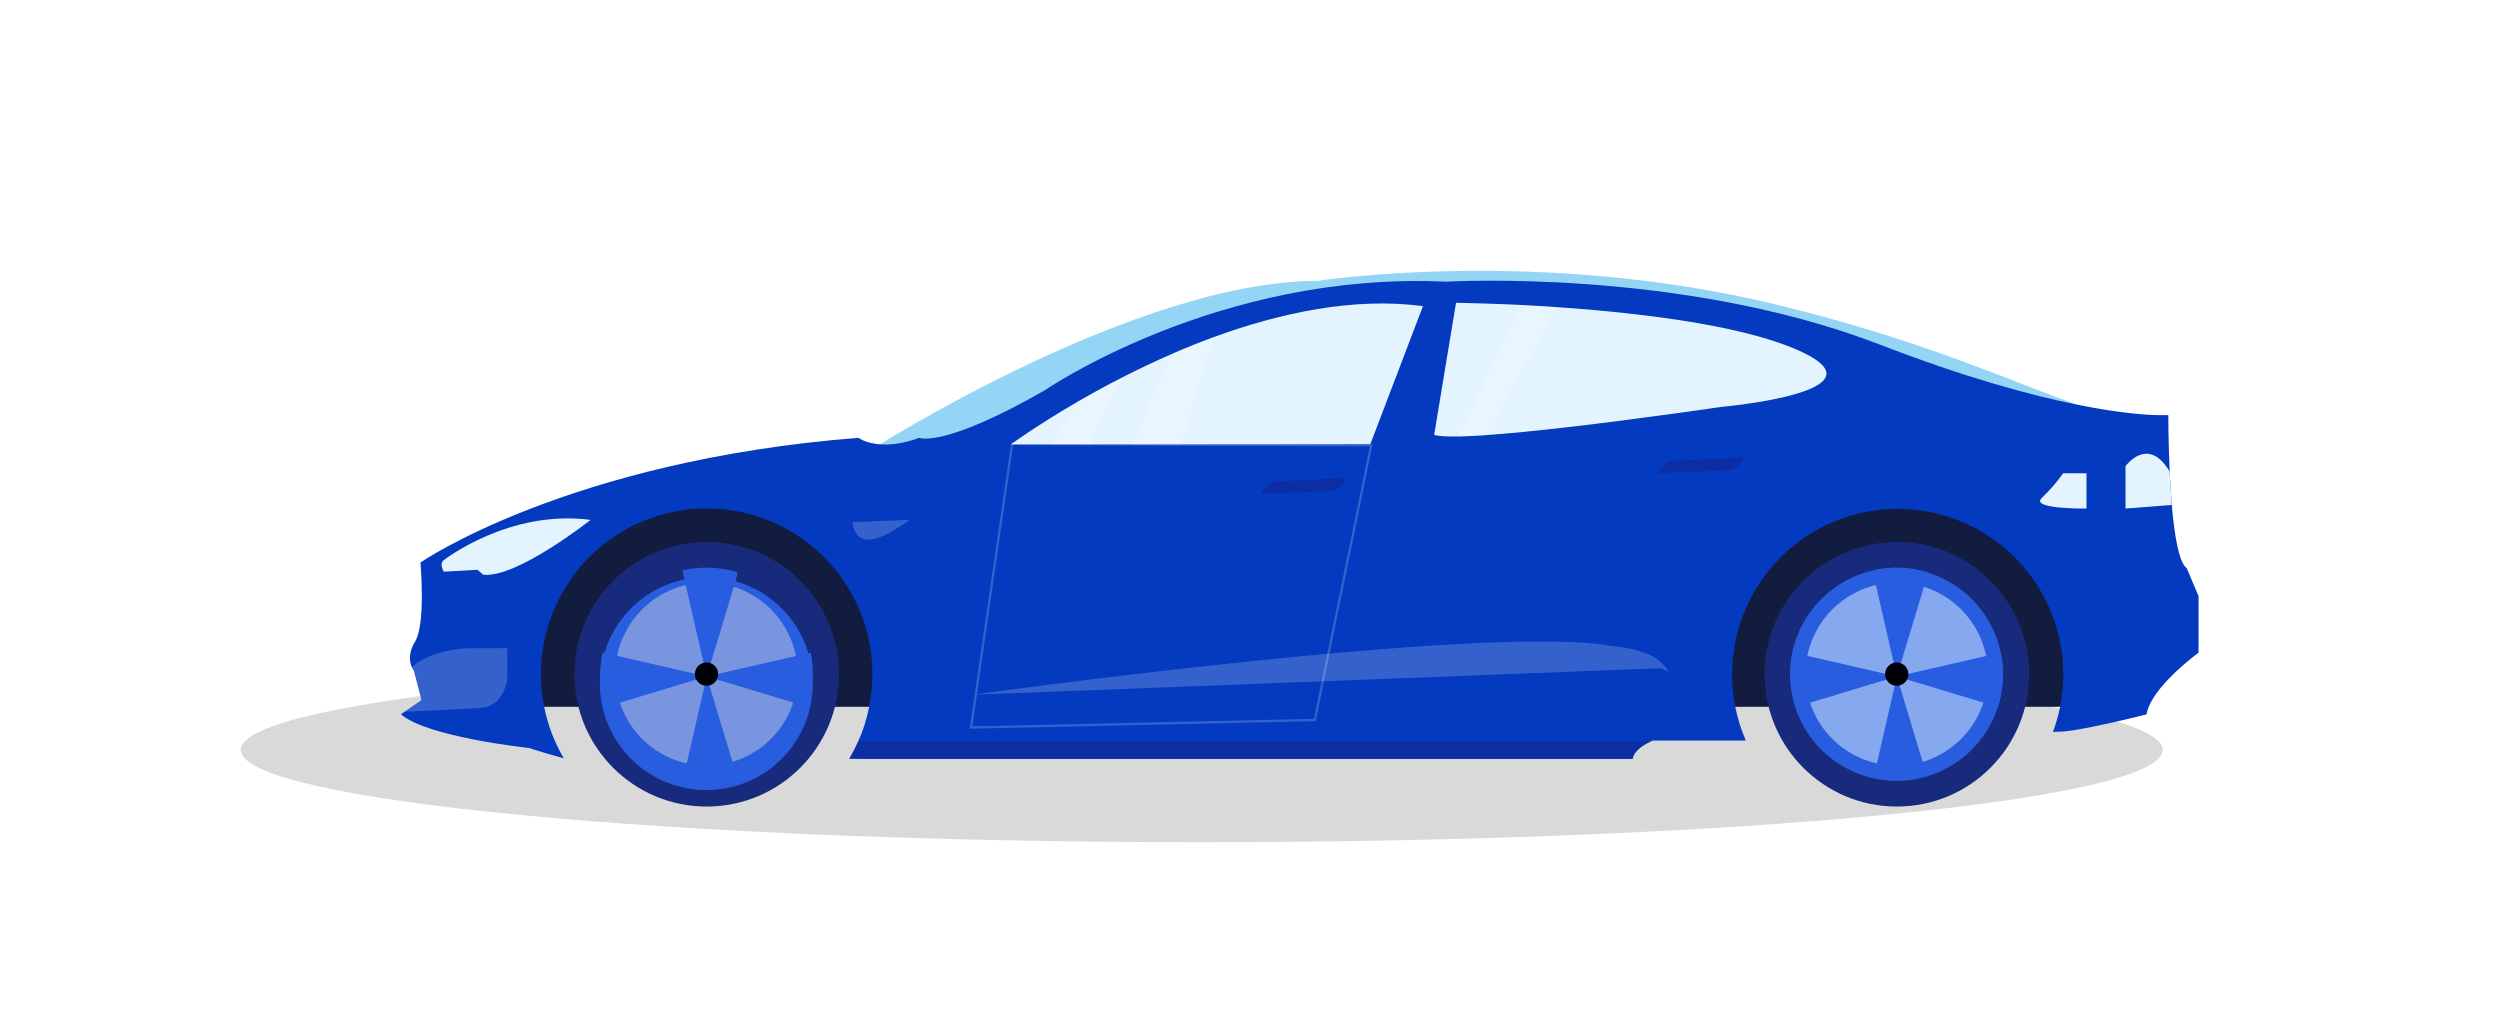<?xml version="1.0" encoding="UTF-8"?> <svg xmlns="http://www.w3.org/2000/svg" width="1080" height="436" viewBox="0 0 1080 436" fill="none"> <rect width="1080" height="436" fill="white"></rect> <g opacity="0.15" filter="url(#filter0_f)"> <path d="M519.142 363.833C748.418 363.833 934.283 345.979 934.283 323.956C934.283 301.933 748.418 284.08 519.142 284.08C289.865 284.08 104 301.933 104 323.956C104 345.979 289.865 363.833 519.142 363.833Z" fill="#000008"></path> </g> <path d="M376.777 194.05C376.777 194.05 490.592 121.334 569.277 121.334C569.277 121.334 664.009 106.579 767.049 131.517C870.089 156.454 908.151 188.788 936.719 179.295L816.7 182.809L376.777 194.05Z" fill="#8CD0F3"></path> <path opacity="0.1" d="M376.777 194.05C376.777 194.05 490.592 121.334 569.277 121.334C569.277 121.334 664.009 106.579 767.049 131.517C870.089 156.454 908.151 188.788 936.719 179.295L816.7 182.809L376.777 194.05Z" fill="#E3F4FF"></path> <path d="M913.238 305.341H219.105L238.19 228.878L356.227 197.495L913.238 212.134V305.341Z" fill="#121C3F"></path> <path d="M949.774 257.562V281.966C949.774 281.966 929.166 296.914 927.293 308.621C927.293 308.621 897.783 316.115 889.358 316.115C888.591 316.115 887.756 316.115 886.882 316.202C888.199 312.67 889.228 309.038 889.959 305.34C892.026 294.964 891.766 284.259 889.197 273.995C886.629 263.732 881.816 254.166 875.105 245.987C868.394 237.807 859.953 231.218 850.389 226.694C840.825 222.17 830.377 219.823 819.797 219.823C809.217 219.823 798.769 222.17 789.205 226.694C779.641 231.218 771.2 237.807 764.489 245.987C757.778 254.166 752.965 263.732 750.396 273.995C747.828 284.259 747.567 294.964 749.634 305.34C750.628 310.342 752.154 315.224 754.187 319.901H714.174C714.174 319.901 713.806 320.027 713.204 320.289C711.059 321.26 706.001 323.822 705.273 327.851H373.67L366.875 327.793C368.32 325.369 369.616 322.86 370.758 320.279C372.889 315.5 374.471 310.495 375.476 305.36C377.45 295.553 377.346 285.441 375.173 275.677C373 265.913 368.805 256.712 362.858 248.668C356.911 240.624 349.345 233.916 340.646 228.975C331.948 224.035 322.311 220.972 312.357 219.984C302.402 218.995 292.351 220.104 282.852 223.238C273.352 226.372 264.614 231.462 257.202 238.18C249.79 244.898 243.868 253.094 239.817 262.241C235.767 271.387 233.678 281.281 233.685 291.284C233.685 296 234.146 300.705 235.063 305.331C236.628 313.163 239.495 320.677 243.547 327.56C238.81 326.404 228.472 323.124 228.472 323.124C228.472 323.124 184.451 318.445 173.21 308.563L174.909 307.388L182.111 302.467L178.83 289.848C178.434 289.316 178.108 288.735 177.86 288.12C176.986 286.013 176.219 282.102 179.306 277.19C183.985 269.696 181.645 243.001 181.645 243.001C181.645 243.001 245.343 198.98 370.865 189.137C370.865 189.137 373.864 191.467 380.058 191.952C384.251 192.292 389.91 191.777 397.103 189.137C397.103 189.137 407.402 193.816 451.463 168.529C451.463 168.529 526.411 117.004 624.772 121.702C624.772 121.702 725.939 115.606 812.119 148.882C849.258 163.21 877.515 170.849 897.657 174.887C916.256 178.624 927.934 179.314 933.282 179.372H933.399C935.146 179.372 936.184 179.372 936.553 179.372H936.709C936.709 179.372 936.709 190.525 937.301 203.698V203.766C937.514 208.347 937.806 213.172 938.213 217.86V218.151C939.339 231.207 941.281 243.069 944.649 245.419L949.774 257.562Z" fill="#033ABF"></path> <path d="M191.77 241.934C191.77 241.934 219.988 219.918 255.118 224.607C255.118 224.607 223.153 249.903 208.747 248.263L206.291 246.156L191.731 246.972C191.731 246.972 189.556 243.574 191.77 241.934Z" fill="#E3F4FF"></path> <path opacity="0.2" d="M219.163 280.025V293.022C219.163 293.022 218.193 305.438 206.981 305.904L174.948 307.486L182.141 302.564L178.86 289.945C178.462 289.418 178.136 288.84 177.889 288.227C180.801 285.548 187.664 281.024 201.623 280.054L219.163 280.025Z" fill="white"></path> <path opacity="0.2" d="M368.226 225.549L392.814 224.578C392.814 224.578 382.864 232.421 375.836 233.13C368.808 233.839 368.226 225.549 368.226 225.549Z" fill="white"></path> <path opacity="0.2" d="M419.983 300.137C419.983 300.137 642.342 269.22 696.09 279.054C696.09 279.054 711.893 280.112 717.873 286.431C723.853 292.75 717.873 288.654 717.873 288.654L419.983 300.137Z" fill="white"></path> <path opacity="0.5" d="M544.457 213.367C544.457 213.367 547.272 208.096 551.834 207.98L581.46 206.456C581.46 206.456 580.994 210.552 575.723 212.076L544.457 213.367Z" fill="#18218A"></path> <path opacity="0.5" d="M715.883 204.466C715.883 204.466 718.698 199.195 723.261 199.079L752.887 197.516C752.887 197.516 752.421 201.612 747.15 203.136L715.883 204.466Z" fill="#18218A"></path> <path d="M614.725 132.244L591.991 191.865L510.024 191.952H488.921H470.565H454.694H436.717C436.717 191.952 447.666 183.915 465.304 173.674C471.128 170.277 477.739 166.646 484.912 162.996C491.513 159.618 498.619 156.201 506.083 152.959C511.908 150.397 518.042 147.931 524.313 145.63C552.745 135.234 584.701 128.255 614.725 132.244Z" fill="#E3F4FF"></path> <path d="M743.518 175.781C743.518 175.781 709.271 180.858 676.588 184.615C664.095 186.051 651.835 187.294 641.797 187.983L640.4 188.08C636.517 188.332 632.916 188.497 629.858 188.556C625.004 188.643 621.374 188.429 619.559 187.847L629.004 130.818C629.004 130.818 640.652 130.944 657.882 131.789L661.648 131.993C665.23 132.196 669.006 132.429 672.947 132.701C678.577 133.09 684.509 133.555 690.624 134.118C720.153 136.827 753.603 141.69 774.784 150.446C819.854 169.103 743.518 175.781 743.518 175.781Z" fill="#E3F4FF"></path> <path d="M901.356 204.465V219.686C901.356 219.686 876.768 220.035 882.039 215.124C885.45 211.862 888.547 208.287 891.289 204.446L901.356 204.465Z" fill="#E3F4FF"></path> <path d="M938.193 218.133L918.226 219.696V201.398C918.226 201.398 927.476 188.401 936.727 202.806L937.261 203.65L938.193 218.133Z" fill="#E3F4FF"></path> <path d="M305.293 348.43C336.854 348.43 362.439 322.845 362.439 291.284C362.439 259.724 336.854 234.139 305.293 234.139C273.733 234.139 248.148 259.724 248.148 291.284C248.148 322.845 273.733 348.43 305.293 348.43Z" fill="#182A7C"></path> <g filter="url(#filter1_d)"> <path d="M351.13 291.237C351.151 303.029 346.642 314.378 338.534 322.94C330.426 331.503 319.34 336.624 307.564 337.246C295.789 337.868 284.224 333.943 275.26 326.283C266.295 318.622 260.615 307.811 259.394 296.083C258.172 284.354 261.502 272.605 268.695 263.261C275.888 253.918 286.396 247.694 298.047 245.876C309.697 244.058 321.601 246.784 331.3 253.491C340.998 260.199 347.749 270.375 350.159 281.918C350.799 284.983 351.124 288.106 351.13 291.237Z" fill="#285DDF"></path> </g> <path opacity="0.5" d="M305.225 330.724C326.986 330.724 344.626 313.04 344.626 291.226C344.626 269.412 326.986 251.728 305.225 251.728C283.465 251.728 265.824 269.412 265.824 291.226C265.824 313.04 283.465 330.724 305.225 330.724Z" fill="#CACFE2"></path> <path d="M318.408 247.137V248.807L305.294 292.227L294.771 246.419C302.579 244.599 310.726 244.847 318.408 247.137V247.137Z" fill="#285DDF"></path> <path d="M318.311 335.355C310.8 337.579 302.845 337.853 295.199 336.151L305.284 292.226L318.311 335.355Z" fill="#285DDF"></path> <path d="M351.13 291.236C351.137 296.026 350.397 300.788 348.937 305.35H348.752L305.333 292.236L350.237 281.927C350.848 284.992 351.147 288.111 351.13 291.236Z" fill="#285DDF"></path> <path d="M305.293 292.226L261.874 305.341H261.534C259.116 297.759 258.685 289.684 260.282 281.888L305.293 292.226Z" fill="#285DDF"></path> <path d="M305.226 296.264C308.008 296.264 310.264 294.008 310.264 291.226C310.264 288.444 308.008 286.188 305.226 286.188C302.444 286.188 300.188 288.444 300.188 291.226C300.188 294.008 302.444 296.264 305.226 296.264Z" fill="#000008"></path> <path d="M819.448 348.43C851.008 348.43 876.593 322.845 876.593 291.285C876.593 259.724 851.008 234.139 819.448 234.139C787.887 234.139 762.302 259.724 762.302 291.285C762.302 322.845 787.887 348.43 819.448 348.43Z" fill="#182A7C"></path> <path d="M865.294 291.237C865.314 303.029 860.805 314.378 852.698 322.94C844.59 331.503 833.503 336.624 821.728 337.246C809.952 337.868 798.388 333.943 789.423 326.283C780.459 318.622 774.779 307.811 773.557 296.083C772.336 284.354 775.665 272.605 782.859 263.261C790.052 253.918 800.559 247.694 812.21 245.876C823.861 244.058 835.765 246.784 845.463 253.491C855.162 260.199 861.913 270.375 864.323 281.918C864.962 284.983 865.287 288.106 865.294 291.237Z" fill="#285DDF"></path> <path opacity="0.5" d="M819.389 330.726C841.15 330.726 858.79 313.042 858.79 291.228C858.79 269.414 841.15 251.73 819.389 251.73C797.629 251.73 779.988 269.414 779.988 291.228C779.988 313.042 797.629 330.726 819.389 330.726Z" fill="#E3F4FF"></path> <path d="M832.561 247.138V248.807L819.447 292.227L808.925 246.419C816.732 244.599 824.879 244.847 832.561 247.138V247.138Z" fill="#285DDF"></path> <path d="M832.473 335.356C824.962 337.58 817.008 337.854 809.361 336.152L819.446 292.227L832.473 335.356Z" fill="#285DDF"></path> <path d="M865.294 291.237C865.3 296.027 864.56 300.789 863.1 305.351H862.877L819.447 292.227L864.352 281.918C864.98 284.984 865.295 288.106 865.294 291.237V291.237Z" fill="#285DDF"></path> <path d="M819.447 292.227L776.027 305.341H775.688C773.27 297.76 772.838 289.685 774.436 281.889L819.447 292.227Z" fill="#285DDF"></path> <path d="M819.389 296.264C822.171 296.264 824.427 294.008 824.427 291.226C824.427 288.444 822.171 286.188 819.389 286.188C816.606 286.188 814.351 288.444 814.351 291.226C814.351 294.008 816.606 296.264 819.389 296.264Z" fill="#000008"></path> <path opacity="0.2" d="M484.924 163.055L470.567 191.992H454.696L465.306 173.733C471.159 170.335 477.75 166.714 484.924 163.055Z" fill="white"></path> <path opacity="0.2" d="M524.314 145.689L510.016 191.963H488.913L506.094 152.998C511.957 150.455 518.053 148.009 524.314 145.689Z" fill="white"></path> <path opacity="0.2" d="M672.967 132.75L641.817 187.992L640.419 188.089C636.536 188.342 632.935 188.507 629.877 188.565L657.902 131.847L661.668 132.051C665.201 132.245 669.007 132.478 672.967 132.75Z" fill="white"></path> <path opacity="0.2" d="M437.261 191.798L419.478 314.291L568.005 311.039L592.389 192.332L437.261 191.798Z" stroke="white" stroke-miterlimit="10"></path> <path opacity="0.5" d="M713.214 320.251C711.069 321.221 706.011 323.784 705.283 327.812H373.671L366.876 327.754C368.32 325.33 369.617 322.821 370.759 320.241L713.214 320.251Z" fill="#18218A"></path> <path opacity="0.1" d="M574.295 268.706H573.956C573.956 268.706 585.119 265.697 574.295 268.706Z" fill="black"></path> <path opacity="0.1" d="M666.581 324.92V326.57C666.453 326.027 666.453 325.462 666.581 324.92V324.92Z" fill="black"></path> <defs> <filter id="filter0_f" x="89" y="269.08" width="860.283" height="109.753" filterUnits="userSpaceOnUse" color-interpolation-filters="sRGB"> <feFlood flood-opacity="0" result="BackgroundImageFix"></feFlood> <feBlend mode="normal" in="SourceGraphic" in2="BackgroundImageFix" result="shape"></feBlend> <feGaussianBlur stdDeviation="7.5" result="effect1_foregroundBlur"></feGaussianBlur> </filter> <filter id="filter1_d" x="255.146" y="245.326" width="99.984" height="99.984" filterUnits="userSpaceOnUse" color-interpolation-filters="sRGB"> <feFlood flood-opacity="0" result="BackgroundImageFix"></feFlood> <feColorMatrix in="SourceAlpha" type="matrix" values="0 0 0 0 0 0 0 0 0 0 0 0 0 0 0 0 0 0 127 0"></feColorMatrix> <feOffset dy="4"></feOffset> <feGaussianBlur stdDeviation="2"></feGaussianBlur> <feColorMatrix type="matrix" values="0 0 0 0 0 0 0 0 0 0 0 0 0 0 0 0 0 0 0.25 0"></feColorMatrix> <feBlend mode="normal" in2="BackgroundImageFix" result="effect1_dropShadow"></feBlend> <feBlend mode="normal" in="SourceGraphic" in2="effect1_dropShadow" result="shape"></feBlend> </filter> </defs> </svg> 